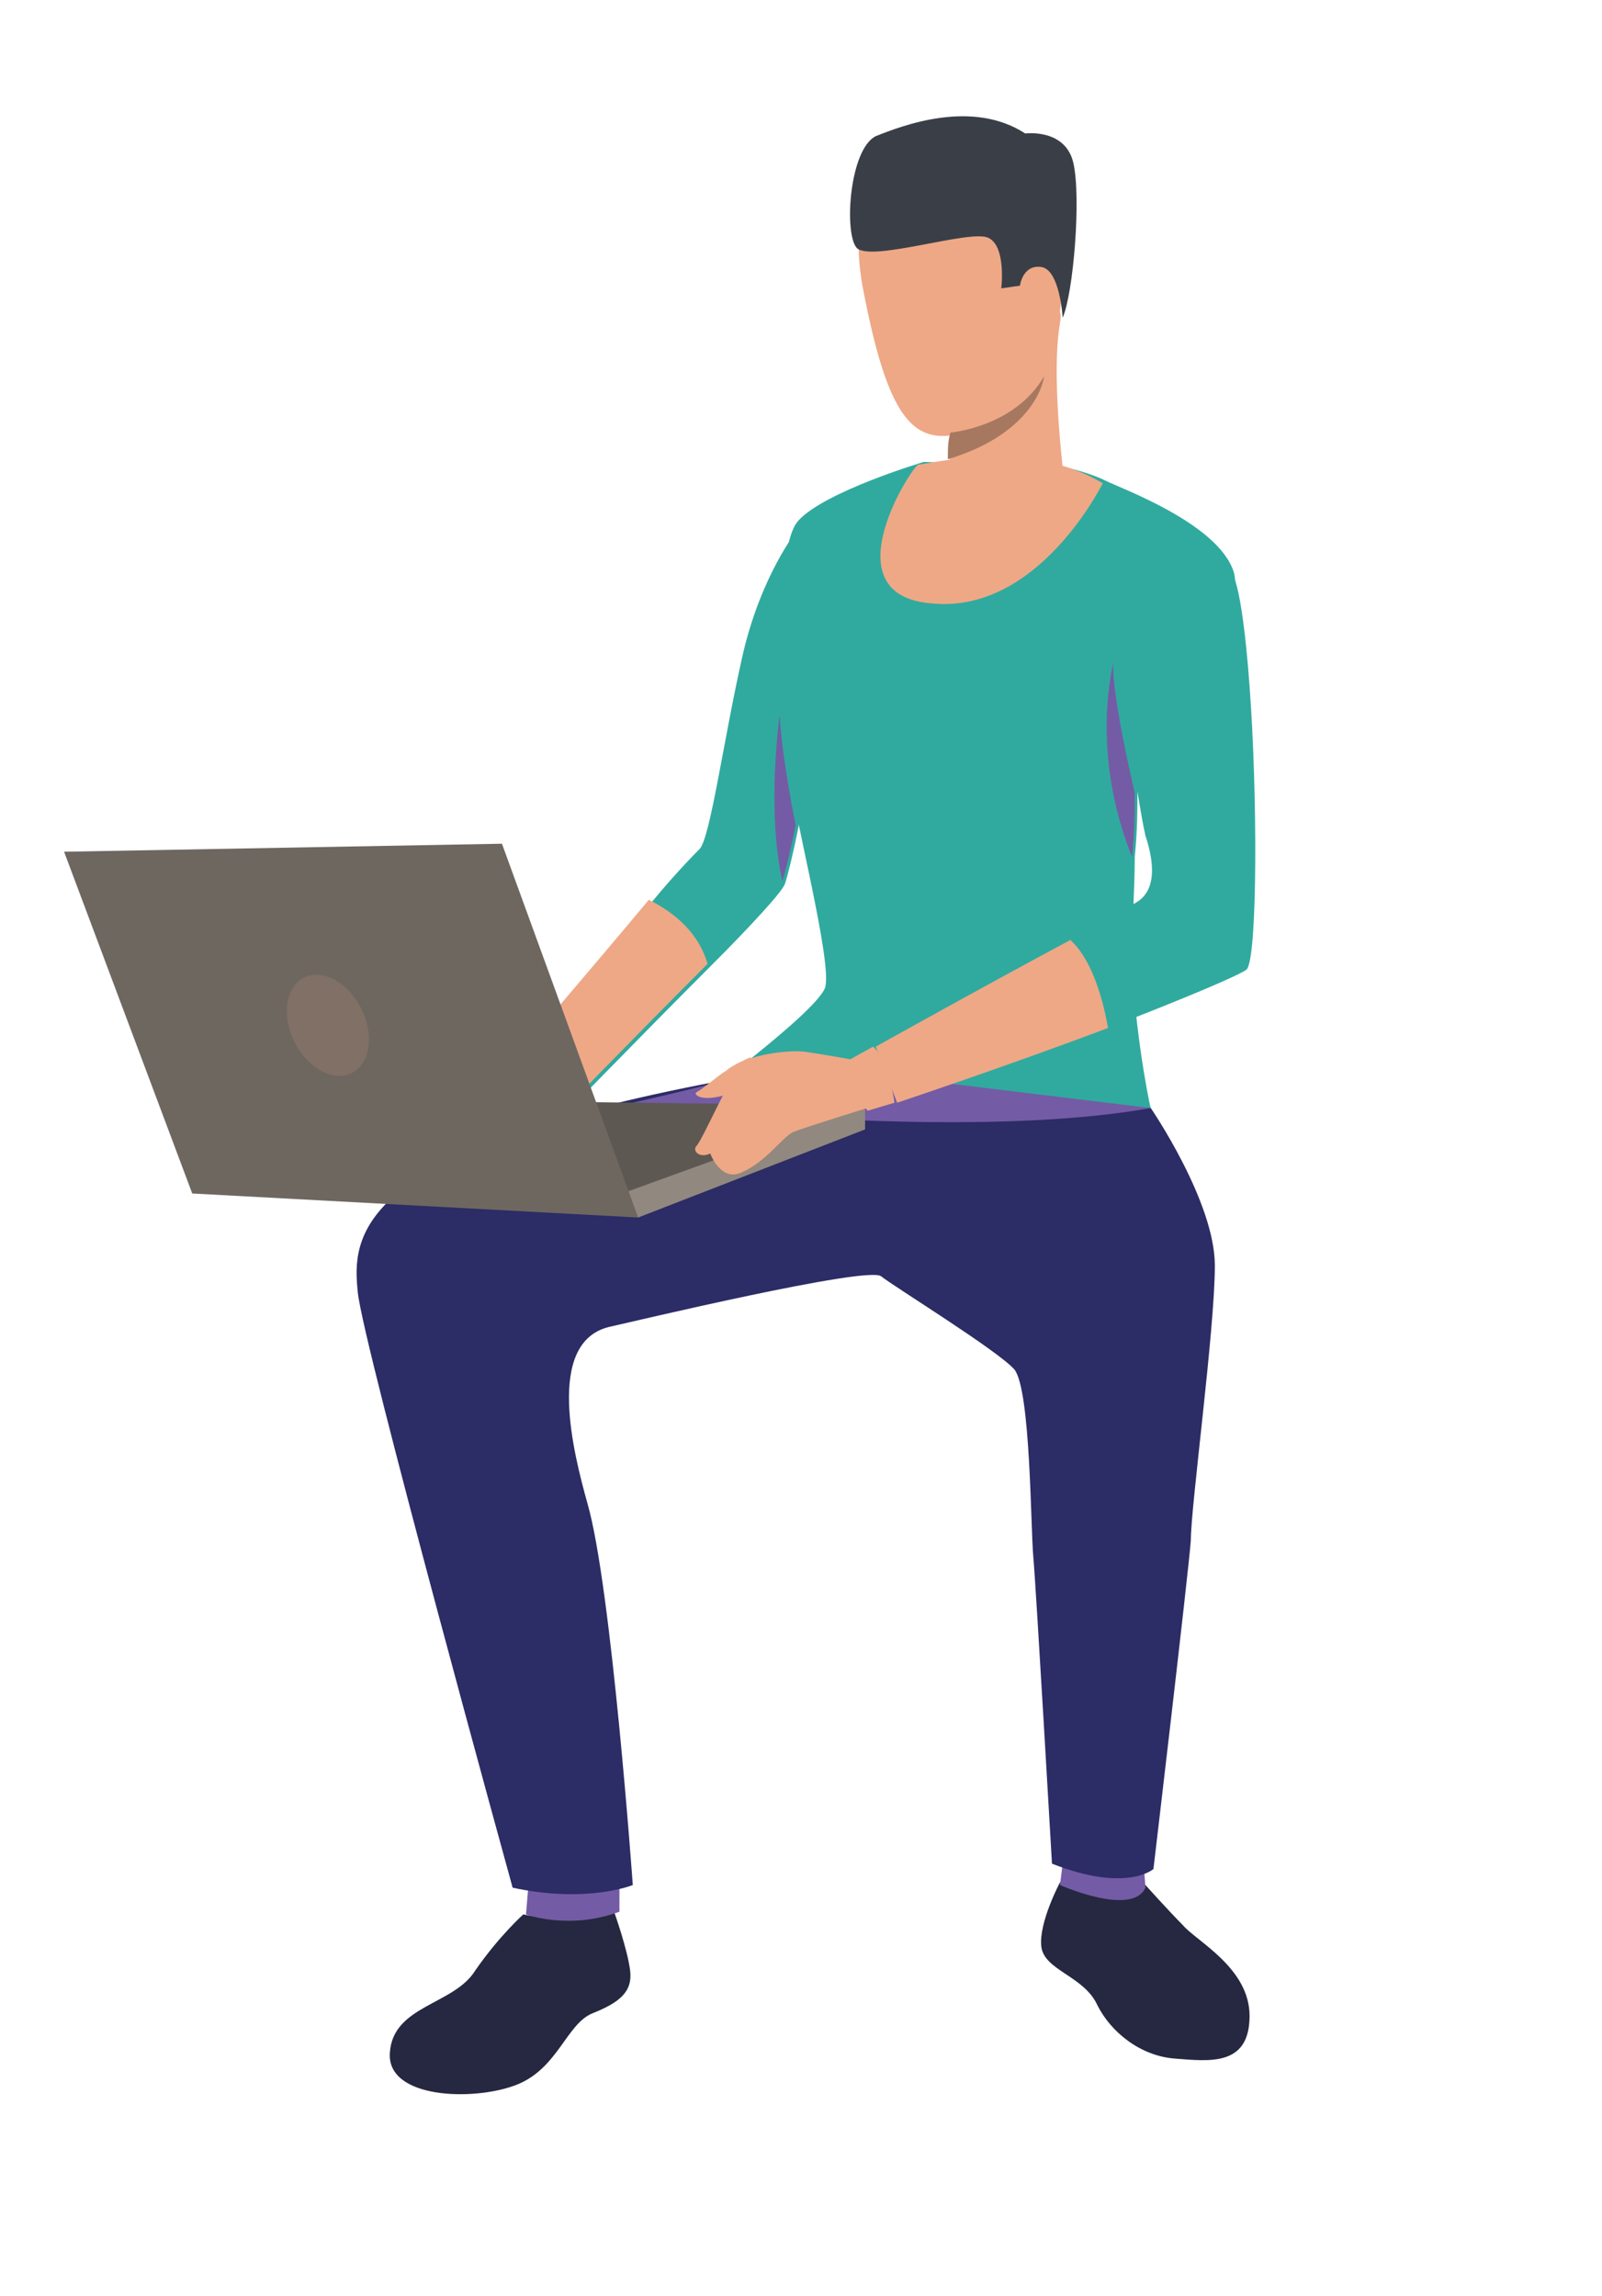<?xml version="1.0" encoding="utf-8"?>
<!-- Generator: Adobe Illustrator 21.0.0, SVG Export Plug-In . SVG Version: 6.00 Build 0)  -->
<svg version="1.1" id="Layer_1" xmlns="http://www.w3.org/2000/svg" xmlns:xlink="http://www.w3.org/1999/xlink" x="0px" y="0px"
	 viewBox="0 0 60 86" style="enable-background:new 0 0 60 86;" xml:space="preserve">
<style type="text/css">
	.st0{fill:#252840;}
	.st1{fill:#30aa9f;}
	.st2{fill:#EEA886;}
	.st3{fill:#745BA5;}
	.st4{fill:#2c2c66;}
	.st5{fill:#3A3F47;}
	.st6{fill:#A77860;}
	.st7{fill:#5E5853;}
	.st8{fill:#91887F;}
	.st9{fill:#6E6760;}
	.st10{fill:#807066;}
</style>
<g>
	<path class="st0" d="M19.6,71.7c0,0-0.9,0.8-1.8,2.1c-0.8,1.3-3.1,1.3-3.2,3.1c-0.1,1.7,3.1,1.8,4.7,1.2s1.9-2.3,2.9-2.7
		c1-0.4,1.5-0.8,1.4-1.6c-0.1-0.8-0.6-2.2-0.6-2.2s-0.6,0.2-1,0.2C21.7,71.9,20.5,71.9,19.6,71.7z"/>
	<path class="st1" d="M31,24.7c0,0-0.6,3.8-1.1,6.3v0c-0.2,1-0.4,1.8-0.5,2.1c-0.1,0.3-1.3,1.6-2.8,3.1c-2.6,2.6-5.9,6-5.9,6
		l-1.3-2.5c0,0,3-3.5,5-5.9c0.9-1.1,1.7-1.9,1.8-2c0.4-0.4,0.9-4.1,1.6-7.2c0.7-3.1,2.1-4.8,2.1-4.8L31,24.7z"/>
	<path class="st2" d="M26.5,36.1c-2.6,2.6-5.9,6-5.9,6l-1.3-2.5c0,0,3-3.5,5-5.9C24.9,34,26.1,34.7,26.5,36.1z"/>
	<g>
		<path class="st0" d="M42.9,70.6c0,0,0.9,1,1.4,1.5c0.5,0.6,2.5,1.6,2.5,3.4c0,1.9-1.5,1.7-2.8,1.6c-1.3-0.1-2.4-1-2.9-2
			c-0.5-1.1-2-1.3-2.1-2.2c-0.1-0.9,0.7-2.4,0.7-2.4L42.9,70.6z"/>
	</g>
	<path class="st3" d="M39.9,69l-0.2,1.6c0,0,2.7,1.2,3.2,0.1l-0.1-1.4L39.9,69z"/>
	<path class="st3" d="M19.8,70.5l-0.1,1.2c0,0,1.6,0.6,3.5-0.1l0-1L19.8,70.5z"/>
	<path class="st1" d="M43.1,41.5c0.1,0.3-17.4,0-17.4,0s4.8-3.5,5.2-4.5c0.3-0.9-1.2-6.6-1.4-8.4c-0.2-1.5-0.6-8,0.4-9.1
		c1-1.1,4.7-2.2,4.7-2.2l5.3,0.2c0,0,0.9,0.2,1.5,0.5c0.6,0.3,4.2,1.6,4.8,3.4c0.6,1.8-3.6,7.6-3.6,7.6s0,0.3,0,0.7v0
		c0,0.6,0,1.4-0.1,2.4c0,1.2-0.1,2.5-0.1,3.5C42.4,37.9,43,41.2,43.1,41.5z"/>
	<path class="st4" d="M43.1,41.5c0,0,2.4,3.5,2.4,5.9c0,2.4-0.9,9-0.9,10.3C44.5,59,43.2,70,43.2,70s-1,0.9-3.8-0.2
		c0,0-0.6-10.4-0.7-11.5c-0.1-1.1-0.1-6.2-0.7-7c-0.6-0.7-4.5-3.1-5-3.5c-0.5-0.4-9.3,1.7-10.2,1.9c-2.4,0.6-1.3,4.8-0.8,6.6
		c0.9,3.1,1.7,14.3,1.7,14.3s-1.7,0.7-4.5,0.1c0,0-5.6-20.3-5.8-22.3c-0.2-2-0.3-5.3,13.5-7.9L43.1,41.5z"/>
	<path class="st2" d="M35.9,5.9c0,0-4.6-1-3.6,4.8c1.1,5.8,2.2,6.3,4.9,5.1c2.8-1.2,2.5-4.9,2.7-6.7C40.1,7.1,37.4,5.9,35.9,5.9z"/>
	<path class="st2" d="M34.7,18.9c0,0,2,2.2,5.3,0.2c0,0-0.7-4.7-0.3-7c0.4-2.3-4.2,3.5-4.2,3.5c0.1,0,0.1,0.2,0.1,0.6
		c0,0.3,0,0.6,0,0.9C35.4,17.9,35.1,18.7,34.7,18.9z"/>
	<path class="st2" d="M38.4,9.9c0.1-0.5,1.1-0.7,1.2,0.1c0.1,0.8-0.5,2.1-0.8,2C38.3,11.8,38.3,10.6,38.4,9.9z"/>
	<path class="st5" d="M39.8,11.9c0,0-0.1-1.8-0.8-1.9c-0.7-0.1-0.8,0.7-0.8,0.7l-0.7,0.1c0,0,0.2-1.6-0.5-1.9
		c-0.7-0.3-4.3,0.9-4.9,0.4c-0.5-0.5-0.3-3.7,0.7-4.2c1-0.4,3.6-1.4,5.6-0.1c0,0,1.5-0.2,1.8,1.1C40.5,7.4,40.2,11,39.8,11.9z"/>
	<path class="st6" d="M35.5,17.2c3.3-1,3.6-3,3.6-3.1c-1.1,1.9-3.5,2.1-3.5,2.1C35.5,16.5,35.5,16.8,35.5,17.2z"/>
	<path class="st2" d="M41.3,18.1c0,0-2.4,4.9-6.4,4.5c-3.9-0.3-0.7-5.2-0.5-5.2C34.7,17.4,38.5,16.4,41.3,18.1z"/>
	<path class="st3" d="M23.7,41.3c0,0,12.1,1.5,19.4,0.2l-14-1.7C29.1,39.8,29,40.1,23.7,41.3z"/>
	<path class="st2" d="M32.7,39.2l-0.9,0.5c0,0,0.2,1.4,0.7,1.9l1-0.3C33.5,41.3,33.3,39.7,32.7,39.2z"/>
	<path class="st1" d="M46.7,36.3c-0.2,0.2-2.6,1.2-5.2,2.2l0,0c-3.7,1.4-7.8,2.7-7.8,2.7l-0.9-2c0,0,4.3-2.4,7.3-4
		c1.4-0.8,2.5-1.4,2.6-1.5c0.5-0.4,0.6-1.2,0.2-2.4c-0.3-1.3-1.1-7-1.2-7.7c-0.1-0.7,0.2-2.5,1.9-2.6c1.7-0.1,2.5,0.4,2.5,0.4
		s0.4,0.2,0.7,4.3C47.1,29.7,47.1,35.8,46.7,36.3z"/>
	<path class="st3" d="M42.5,29.7L42.5,29.7c0,0.6,0,1.4-0.1,2.4c-1.6-4-0.7-7.2-0.7-7.3C41.6,25.9,42.5,29.7,42.5,29.7z"/>
	<path class="st3" d="M29.8,30.9L29.8,30.9c-0.2,1-0.4,1.8-0.5,2.1c-0.6-2.7-0.1-6.2-0.1-6.2C29.3,28.5,29.8,30.9,29.8,30.9z"/>
	<path class="st2" d="M41.5,38.5L41.5,38.5c-3.7,1.4-7.9,2.8-7.9,2.8l-0.8-2.1c0,0,4.3-2.4,7.3-4C40,35.2,41,35.7,41.5,38.5z"/>
	<polygon class="st7" points="32.4,41.4 15.3,41.2 23.9,45.6 	"/>
	<polygon class="st8" points="23.9,45.6 32.4,42.3 32.4,41.4 23.3,44.7 	"/>
	<g>
		<path class="st2" d="M32,39.7c0,0-1.1-0.2-1.8-0.3c-0.6-0.1-2,0.1-2.4,0.4c-0.4,0.4-1.5,2.9-1.7,3.1c-0.2,0.2,0.1,0.5,0.5,0.3
			c0,0,0.4,1.1,1.2,0.7c0.9-0.4,1.5-1.3,1.9-1.5c0.5-0.2,3.1-1,3.1-1S32.7,39.4,32,39.7z"/>
	</g>
	<g>
		<path class="st2" d="M28.1,39.6c0,0-0.7,0.3-0.9,0.5c-0.2,0.1-0.9,0.7-1.1,0.8c-0.2,0.1,0.3,0.5,1.6-0.1
			C29,40.3,28.1,39.6,28.1,39.6z"/>
	</g>
	<polygon class="st9" points="23.9,45.6 18.8,31.6 2.4,31.9 7.2,44.7 	"/>
	<ellipse transform="matrix(0.894 -0.447 0.447 0.894 -15.88 9.57)" class="st10" cx="12.3" cy="38.4" rx="1.4" ry="2"/>
</g>
</svg>
